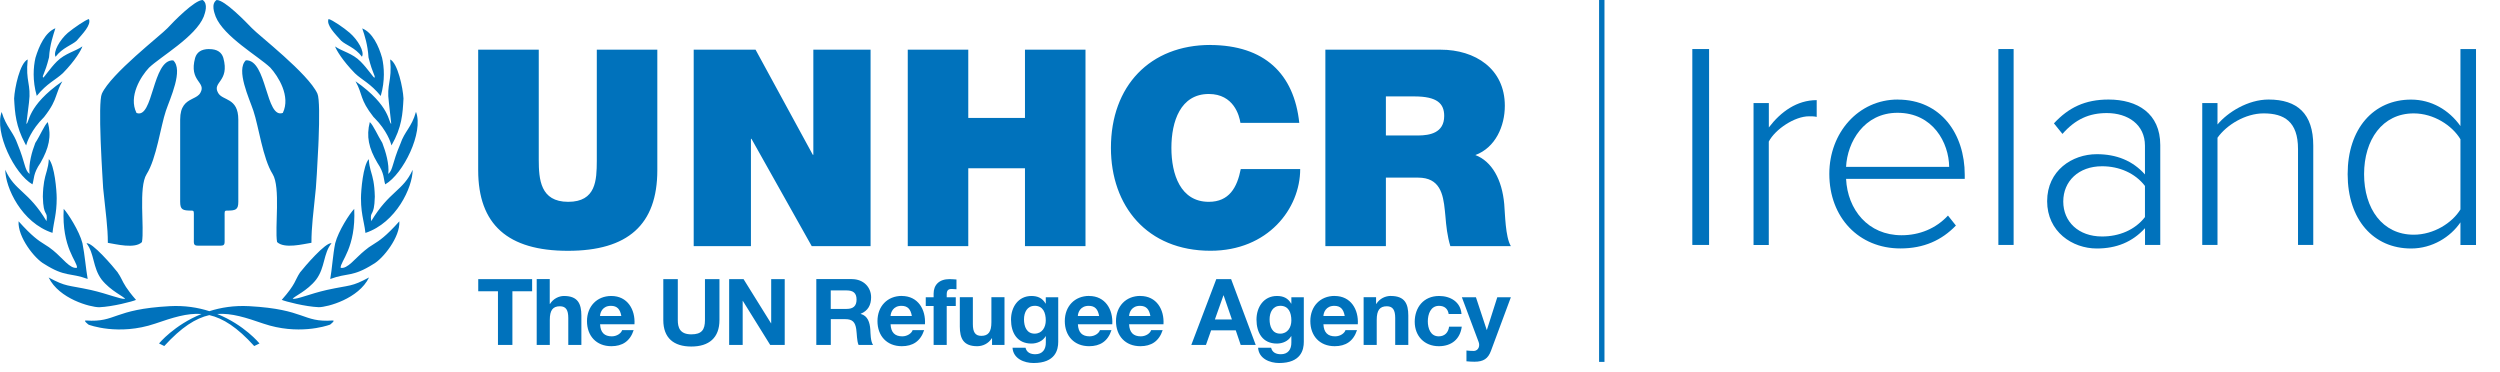 <?xml version="1.0" encoding="UTF-8"?><svg id="a" xmlns="http://www.w3.org/2000/svg" viewBox="0 0 463.89 69"><defs><style>.g,.h{fill:#0072bc;}.i{fill:none;stroke:#0072bc;stroke-miterlimit:10;}.h{fill-rule:evenodd;}</style></defs><g id="b"><g id="c"><g id="d"><g id="e"><path id="f" class="h" d="m191.38,54.92c1.17,0,2.05.39,2.64,1.42h.03v-1.18h2.31v8.28c0,1.45-.51,3.92-4.58,3.92-1.75,0-3.78-.82-3.9-2.84h2.41c.22.91.96,1.21,1.82,1.21,1.35,0,1.97-.92,1.95-2.19h0v-1.16h-.03c-.53.92-1.59,1.37-2.65,1.37-2.65,0-3.78-2.02-3.78-4.45,0-2.29,1.32-4.38,3.8-4.38Zm45.57,0c1.16,0,2.05.39,2.63,1.42h.04v-1.18h2.31v8.28c0,1.45-.51,3.92-4.58,3.92-1.74,0-3.78-.82-3.9-2.84h2.41c.22.91.96,1.21,1.81,1.21,1.35,0,1.97-.92,1.95-2.19h0v-1.16h-.04c-.53.92-1.59,1.37-2.65,1.37-2.65,0-3.78-2.02-3.78-4.45,0-2.29,1.32-4.38,3.8-4.38Zm36.92.24l2,6.06h.03l1.93-6.06h2.52l-3.7,9.96c-.53,1.42-1.37,2-3.05,2-.5,0-.99-.03-1.49-.08v-2c.46.03.94.1,1.42.08.84-.08,1.11-.96.84-1.66l-3.11-8.3h2.6Zm-148.1-3.37v7.6c0,1.33.34,2.65,2.51,2.65,1.92,0,2.53-.84,2.53-2.65v-7.6h2.69v7.6c0,3.3-1.95,4.91-5.22,4.91s-5.2-1.59-5.2-4.91v-7.6h2.69Zm141.26,3.13c2.09,0,4,1.09,4.16,3.35h-2.38c-.15-.99-.79-1.52-1.8-1.52-1.56,0-2.07,1.57-2.07,2.87s.5,2.79,2.02,2.79c1.13,0,1.78-.72,1.93-1.8h2.35c-.31,2.35-1.93,3.63-4.26,3.63-2.67,0-4.47-1.88-4.47-4.53s1.64-4.79,4.52-4.79Zm-99.69,0c3.01,0,4.47,2.53,4.29,5.25h-6.38c.07,1.54.82,2.24,2.17,2.24.97,0,1.76-.6,1.92-1.15h2.14c-.69,2.09-2.14,2.98-4.14,2.98-2.79,0-4.52-1.92-4.52-4.66s1.83-4.67,4.52-4.67Zm80.32,0c3.01,0,4.46,2.53,4.29,5.25h-6.38c.07,1.54.82,2.24,2.17,2.24.98,0,1.76-.6,1.92-1.15h2.14c-.68,2.09-2.14,2.98-4.14,2.98-2.79,0-4.52-1.92-4.52-4.66s1.83-4.67,4.52-4.67Zm-45.57,0c3.01,0,4.47,2.53,4.3,5.25h-6.38c.07,1.54.82,2.24,2.17,2.24.98,0,1.76-.6,1.92-1.15h2.14c-.68,2.09-2.14,2.98-4.14,2.98-2.79,0-4.52-1.92-4.52-4.66s1.83-4.67,4.52-4.67Zm-21.57.24v4.99c0,1.46.43,2.17,1.56,2.17,1.32,0,1.88-.74,1.88-2.53v-4.64h2.43v8.85h-2.31v-1.23h-.05c-.62.99-1.68,1.47-2.7,1.47-2.58,0-3.23-1.46-3.23-3.65v-5.44h2.43Zm31.08-.24c3.01,0,4.46,2.53,4.29,5.25h-6.38c.07,1.54.82,2.24,2.17,2.24.98,0,1.76-.6,1.92-1.15h2.14c-.69,2.09-2.14,2.98-4.14,2.98-2.79,0-4.52-1.92-4.52-4.66s1.83-4.67,4.52-4.67Zm-98.17,0c3.01,0,4.47,2.53,4.3,5.25h-6.38c.07,1.54.82,2.24,2.17,2.24.98,0,1.76-.6,1.92-1.15h2.14c-.68,2.09-2.14,2.98-4.14,2.98-2.79,0-4.52-1.92-4.52-4.65s1.83-4.67,4.52-4.67Zm-67.2,1.89c10.55.58,9.82,3.05,15.48,2.66.63-.05-.48.78-.48.78,0,0,0,0-.02,0l-.06.02c-.68.24-5.91,1.94-12.27-.22-3.21-1.1-5.88-1.99-8.58-1.79,5.07,2.04,7.85,5.47,7.85,5.47h0l-.98.48c-3.16-3.49-5.79-5.16-8.33-5.74-2.54.58-5.18,2.25-8.36,5.74l-.97-.48s2.81-3.43,7.89-5.47h-.01c-2.69-.2-5.38.69-8.6,1.79-6.83,2.32-12.34.2-12.34.2,0,0-1.11-.83-.48-.78,5.66.39,4.93-2.08,15.53-2.66,2.77-.15,5.23.25,7.35.93,2.13-.68,4.59-1.08,7.36-.93Zm182.21-5.02l4.57,12.22h-2.79l-.92-2.72h-4.57l-.96,2.72h-2.72l4.64-12.22h2.75Zm-70.38,0c2.19,0,3.58,1.52,3.58,3.37,0,1.44-.58,2.51-1.93,3.06h0v.03c1.32.34,1.69,1.62,1.78,2.86.05.77.03,2.2.51,2.89h-2.69c-.33-.77-.29-1.95-.43-2.93-.19-1.28-.68-1.85-2.04-1.85h-2.68v4.78h-2.69v-12.22h6.59Zm100.03,3.13c2.58,0,3.23,1.45,3.23,3.64v5.44h-2.43v-5c0-1.45-.43-2.17-1.55-2.17-1.32,0-1.88.74-1.88,2.53v4.64h-2.43v-8.85h2.31v1.23h.05c.62-.99,1.68-1.47,2.7-1.47Zm-81.89-3.13c.43,0,.87.05,1.28.07v1.81c-.29-.03-.58-.05-.89-.05-.65,0-.92.27-.92,1.01v.53h1.68v1.62h-1.68v7.22h-2.43v-7.22h-1.46v-1.62h1.46v-.68c0-1.56.97-2.69,2.96-2.69Zm-38.23,0l5.1,8.2h.03v-8.2h2.51v12.22h-2.69l-5.08-8.18h-.03v8.18h-2.51v-12.22h2.67Zm-35.96,0v4.6h.05c.62-.99,1.68-1.47,2.59-1.47,2.58,0,3.23,1.45,3.23,3.64v5.44h-2.43v-5c0-1.45-.42-2.17-1.55-2.17-1.32,0-1.88.74-1.88,2.53v4.64h-2.43v-12.22h2.43Zm-3.27,0v2.26h-3.66v9.96h-2.68v-9.96h-3.66v-2.26h10.01Zm138.81,4.96c-1.37,0-1.97,1.2-1.97,2.51s.48,2.65,1.97,2.65c1.38,0,2.07-1.18,2.07-2.45,0-1.44-.5-2.72-2.07-2.72Zm-45.57,0c-1.37,0-1.97,1.2-1.97,2.51s.48,2.65,1.97,2.65c1.39,0,2.07-1.18,2.07-2.45,0-1.44-.5-2.72-2.07-2.72Zm35.07-1.95h-.03l-1.59,4.48h3.16l-1.54-4.48Zm-113.69,1.95c-1.54,0-1.99,1.2-2.02,1.88h3.95c-.22-1.23-.75-1.88-1.93-1.88Zm98.17,0c-1.54,0-1.98,1.2-2.02,1.88h3.95c-.22-1.23-.75-1.88-1.93-1.88Zm-9.51,0c-1.54,0-1.99,1.2-2.02,1.88h3.95c-.22-1.23-.75-1.88-1.93-1.88Zm45.57,0c-1.54,0-1.99,1.2-2.02,1.88h3.95c-.22-1.23-.75-1.88-1.93-1.88Zm-80.32,0c-1.54,0-1.98,1.2-2.02,1.88h3.95c-.22-1.23-.75-1.88-1.93-1.88Zm-10.18-2.87h-2.94v3.44h2.94c1.2,0,1.85-.51,1.85-1.74s-.65-1.69-1.85-1.69h0Zm-135.25-3.31c.25.35.42.65.58.95l.12.23c.44.87.88,1.81,2.7,3.9-.64.29-4.35,1.26-6.83,1.36-1.64,0-7.45-1.55-9.38-5.52,3.34,1.79,3.39,1.35,7.84,2.32,3.2.73,5.47,1.74,6.34,1.65-.19-.43-2.66-1.45-4.35-3.58-1.7-2.27-1.31-4.84-2.81-6.73,1.02-.29,4.99,4.36,5.81,5.42Zm39.59-5.44h.09c-1.55,1.9-1.16,4.47-2.85,6.74-1.65,2.13-4.17,3.15-4.36,3.58.92.1,3.14-.92,6.34-1.65,4.45-.97,4.5-.53,7.83-2.32-1.93,3.97-7.74,5.52-9.33,5.52-2.52-.1-6.2-1.07-6.87-1.36,2.66-3,2.42-3.63,3.39-5.08.83-1.06,4.8-5.71,5.86-5.42h-.09Zm4.3-6.38c.34,7.26-2.61,9.77-2.52,10.94,1.26.29,2.71-1.79,4.46-3.2.56-.48,1.01-.78,1.49-1.07l.2-.13c1.03-.64,2.22-1.41,4.74-4.22.19,2.91-3.05,6.97-4.84,7.94-3.92,2.47-4.74,1.55-7.98,2.76.34-1.89.48-4.46.92-6.63.58-2.27,2.71-5.56,3.53-6.38Zm-53.91,0c.77.82,2.9,4.11,3.48,6.38.44,2.18.63,4.74.97,6.63-3.29-1.21-4.12-.29-8.03-2.76-1.79-.97-4.99-5.03-4.79-7.94,2.52,2.81,3.69,3.58,4.72,4.22l.2.13c.47.29.94.59,1.51,1.07,1.74,1.41,3.14,3.49,4.41,3.2.09-1.16-2.86-3.68-2.47-10.94ZM99.97,9.22v20.43c.01,3.61.28,7.8,5.46,7.8s5.29-4.03,5.31-7.59v-.39h0V9.22h11.23v22.36c0,10.11-5.46,14.96-16.59,14.96s-16.65-4.85-16.65-14.96V9.22h11.23Zm124.63-.87c10.01.05,15.52,5.31,16.49,14.45h-10.92c-.2-1.33-1.23-5.36-5.87-5.36-5.26,0-6.94,5.1-6.94,10s1.68,10.01,6.94,10.01c3.78,0,5.26-2.66,5.93-6.08h11.03c0,7.35-5.97,15.16-16.64,15.16-11.79,0-18.48-8.32-18.48-19.1,0-11.49,7.25-19.09,18.48-19.09Zm42.73.87c6.38,0,11.9,3.52,11.9,10.41,0,3.78-1.74,7.76-5.47,9.14,3.07,1.17,4.95,4.54,5.36,9.09.16,1.79.2,6.12,1.23,7.81h-11.23c-.56-1.84-.77-3.72-.92-5.61,0-.07-.01-.13-.02-.2l-.04-.4h0l-.04-.4c-.31-3.13-.95-6.1-4.96-6.1h-5.98v12.71h-11.23V9.22h21.39Zm-87.66,0v12.66h10.52v-12.66h11.23v36.45h-11.23v-14.45h-10.52v14.45h-11.23V9.22h11.23Zm-39.47,0l10.62,19.5h.1V9.22h10.62v36.45h-10.92l-11.18-19.91h-.1v19.91h-10.62V9.22h11.49ZM37.61,0c1.06.73.43,2.41.19,3.09-1.5,3.72-7.97,7.39-10.15,9.47-1.5,1.59-3.86,5.31-2.32,8.4,3.14,1.21,2.9-9.95,6.81-9.76,1.93,1.79-.58,7.05-1.36,9.37-.97,2.86-1.74,8.84-3.57,11.74-1.54,2.42-.39,10-.87,12.61-1.3,1.3-4.83.38-6.33.14,0-2.99-.39-5.36-.87-10.14-.02-.47-.28-4.29-.44-8.26l-.03-.79c-.14-3.84-.16-7.63.23-8.48,1.69-3.72,10.91-10.82,12.18-12.17C32.19,4.01,36.11,0,37.61,0ZM40.21,0C41.71,0,45.57,4.01,46.73,5.21c1.26,1.35,10.48,8.45,12.17,12.17.39.85.37,4.64.22,8.48l-.05,1.19c-.17,3.82-.42,7.4-.46,7.86-.48,4.78-.82,7.15-.82,10.14-1.55.24-5.02,1.16-6.38-.14-.44-2.61.68-10.19-.82-12.61-1.83-2.89-2.6-8.88-3.57-11.74-.77-2.31-3.28-7.58-1.4-9.37,3.92-.19,3.67,10.96,6.86,9.76,1.5-3.09-.87-6.81-2.32-8.4-2.17-2.08-8.64-5.75-10.14-9.47-.24-.68-.91-2.36.19-3.09Zm-1.39,9.11c1.52,0,2.31.62,2.62,1.63,1.22,4.44-2.14,4.44-.97,6.49.82,1.51,3.75.83,3.75,4.97h0v15.22c0,1.5-.46,1.66-2.14,1.66-.48,0-.4.27-.4,1.11h0v4.23c0,.75.06,1.16-.69,1.16h-4.32c-.8,0-.7-.45-.7-1.29h0v-4.1c0-.85.07-1.11-.4-1.11-1.69,0-2.14-.16-2.14-1.66h0v-15.22c0-2.54,1.1-3.27,2.14-3.8l.23-.12c.57-.28,1.1-.54,1.38-1.06,1.17-2.05-2.19-2.05-.97-6.49.31-1.01,1.1-1.63,2.62-1.63ZM9.06,29.52c1.07,1.16,1.46,5.81,1.46,7.26,0,2.95-.54,4.26-.78,6.43C3.98,41.33.98,34.75.98,31.5c1.75,3.97,4.31,3.92,7.65,9.53.29-2.13-.59-.53-.68-4.55.05-2.42.37-3.5.65-4.48l.09-.31c.17-.61.32-1.23.37-2.18Zm59.37,0c.05.87.18,1.47.33,2.03l.09.31c.29,1.02.64,2.08.7,4.63-.1,4.01-.97,2.42-.67,4.55,3.38-5.62,5.9-5.57,7.69-9.53,0,3.24-3.05,9.82-8.76,11.71-.07-.65-.18-1.23-.29-1.79l-.11-.56c-.22-1.13-.43-2.31-.43-4.08,0-1.45.39-6.1,1.45-7.26Zm8.76-8.76c1.45,3.82-2.37,11.52-5.71,13.45-.34-.97-.09-1.98-1.46-4.01-1.6-2.71-2.08-4.89-1.4-7.55.68.63,1.45,2.47,2.32,3.87.63,1.65,1.31,3.87,1.11,5.76.92-.83.68-1.94,2.23-5.56.82-2.42,2.08-3.05,2.9-5.95ZM.3,20.76c.44,1.45.96,2.33,1.48,3.16l.28.45c.42.67.84,1.36,1.19,2.35,1.5,3.63,1.26,4.74,2.23,5.56-.19-1.89.43-4.11,1.07-5.76.92-1.4,1.64-3.24,2.32-3.87.72,2.67.19,4.84-1.35,7.55-1.41,2.03-1.17,3.05-1.5,4.01-3.34-1.93-7.11-9.62-5.71-13.45Zm4.84-9.73c-.43,4.16.68,4.54.24,7.98,0,.19-.49,3.78-.49,3.97.58-.1.05-3.29,6.68-7.89-.54.94-.79,1.64-1.02,2.32l-.12.34c-.35,1.02-.78,2.09-2.25,3.97-2.4,2.36-3.18,4.69-3.33,5.25v.02s-.21-.38-.21-.38c-1.69-3.19-1.88-5.58-2.02-8.33.1-1.98,1.07-6.58,2.52-7.25Zm67.26,0c1.4.68,2.37,5.27,2.47,7.25-.15,2.86-.29,5.33-2.23,8.71h0s0-.03,0-.03c-.14-.54-.86-2.76-3.14-5.06l-.19-.19c-2.62-3.34-1.94-4.12-3.34-6.63,6.58,4.59,6.1,7.79,6.63,7.89,0-.19-.44-3.78-.44-3.97-.48-3.44.63-3.82.24-7.98Zm190.02,6.86h-5.26v7.25h6.02c2.07-.02,4.8-.44,4.8-3.62,0-2.3-1.28-3.63-5.57-3.63h0ZM10.27,5.27c-.39,1.26-1.02,3-1.17,5.37-.82,3.24-1.31,3.34-1.11,3.77.19,0,1.25-1.69,2.56-3,1.55-1.55,3.48-1.89,4.74-2.81-.19.63-1.3,2.61-3.63,4.98-1.4,1.3-2.9,1.84-4.84,4.21-.82-2.86-.63-5.37-.24-7.07.68-2.22,1.79-4.69,3.68-5.47Zm56.95,0c1.89.77,3.05,3.24,3.68,5.47.38,1.69.58,4.21-.25,7.07-1.93-2.37-3.43-2.91-4.79-4.21-2.32-2.37-3.48-4.36-3.68-4.98,1.3.92,3.24,1.26,4.74,2.81,1.31,1.31,2.38,3,2.57,3,.19-.44-.29-.53-1.11-3.77-.15-2.37-.72-4.11-1.16-5.37Zm-50.72-1.74c.49,1.11-1.25,2.81-2.27,4.02-.82.78-2.67,1.31-3.92,2.99-.48-.91.77-3.14,2.27-4.44,1.11-.92,3.29-2.42,3.91-2.56Zm44.47,0c.68.14,2.86,1.64,3.92,2.56,1.51,1.31,2.81,3.53,2.27,4.44-1.21-1.69-3.1-2.22-3.87-2.99-1.06-1.21-2.81-2.9-2.32-4.02Z"/></g></g></g></g><line class="i" x1="297.22" y1="0" x2="297.22" y2="67.15"/><g><path class="g" d="m314.02,9.1h3.11v36.35h-3.11V9.1Z"/><path class="g" d="m325.39,19.13h2.83v4.52c2.23-2.94,5.23-5.07,8.88-5.07v3.11c-.49-.11-.87-.11-1.42-.11-2.67,0-6.27,2.4-7.47,4.69v19.19h-2.83v-26.33Z"/><path class="g" d="m352.14,18.48c8.01,0,12.43,6.38,12.43,13.95v.76h-22.02c.27,5.72,4.09,10.46,10.3,10.46,3.33,0,6.38-1.25,8.61-3.65l1.47,1.85c-2.62,2.72-5.94,4.25-10.3,4.25-7.69,0-13.19-5.72-13.19-13.84,0-7.63,5.4-13.79,12.7-13.79Zm-9.59,12.48h19.13c-.05-4.47-3-10.03-9.59-10.03-6.21,0-9.32,5.45-9.54,10.03Z"/><path class="g" d="m370.81,9.1h2.83v36.35h-2.83V9.1Z"/><path class="g" d="m398.01,42.35c-2.34,2.56-5.29,3.76-8.94,3.76-4.52,0-9.21-3.11-9.21-8.78s4.63-8.72,9.21-8.72c3.65,0,6.65,1.2,8.94,3.76v-5.34c0-3.92-3.16-6.05-7.08-6.05-3.27,0-5.83,1.14-8.23,3.87l-1.58-1.96c2.73-2.94,5.78-4.42,10.14-4.42,5.34,0,9.59,2.56,9.59,8.45v18.53h-2.83v-3.11Zm0-7.85c-1.85-2.4-4.8-3.65-7.96-3.65-4.36,0-7.2,2.78-7.2,6.54s2.83,6.49,7.2,6.49c3.16,0,6.1-1.2,7.96-3.6v-5.78Z"/><path class="g" d="m426.41,27.64c0-5.07-2.56-6.6-6.38-6.6-3.38,0-6.87,2.13-8.56,4.52v19.89h-2.83v-26.33h2.83v3.98c1.91-2.29,5.67-4.63,9.48-4.63,5.34,0,8.29,2.62,8.29,8.56v18.42h-2.83v-17.82Z"/><path class="g" d="m456.55,41.26c-1.85,2.72-5.23,4.85-9.16,4.85-6.98,0-11.77-5.34-11.77-13.79s4.8-13.84,11.77-13.84c3.76,0,7.03,1.91,9.16,4.91v-14.28h2.89v36.35h-2.89v-4.2Zm0-15.42c-1.53-2.56-4.96-4.8-8.67-4.8-5.83,0-9.21,4.91-9.21,11.28s3.38,11.23,9.21,11.23c3.71,0,7.14-2.18,8.67-4.69v-13.03Z"/></g></svg>